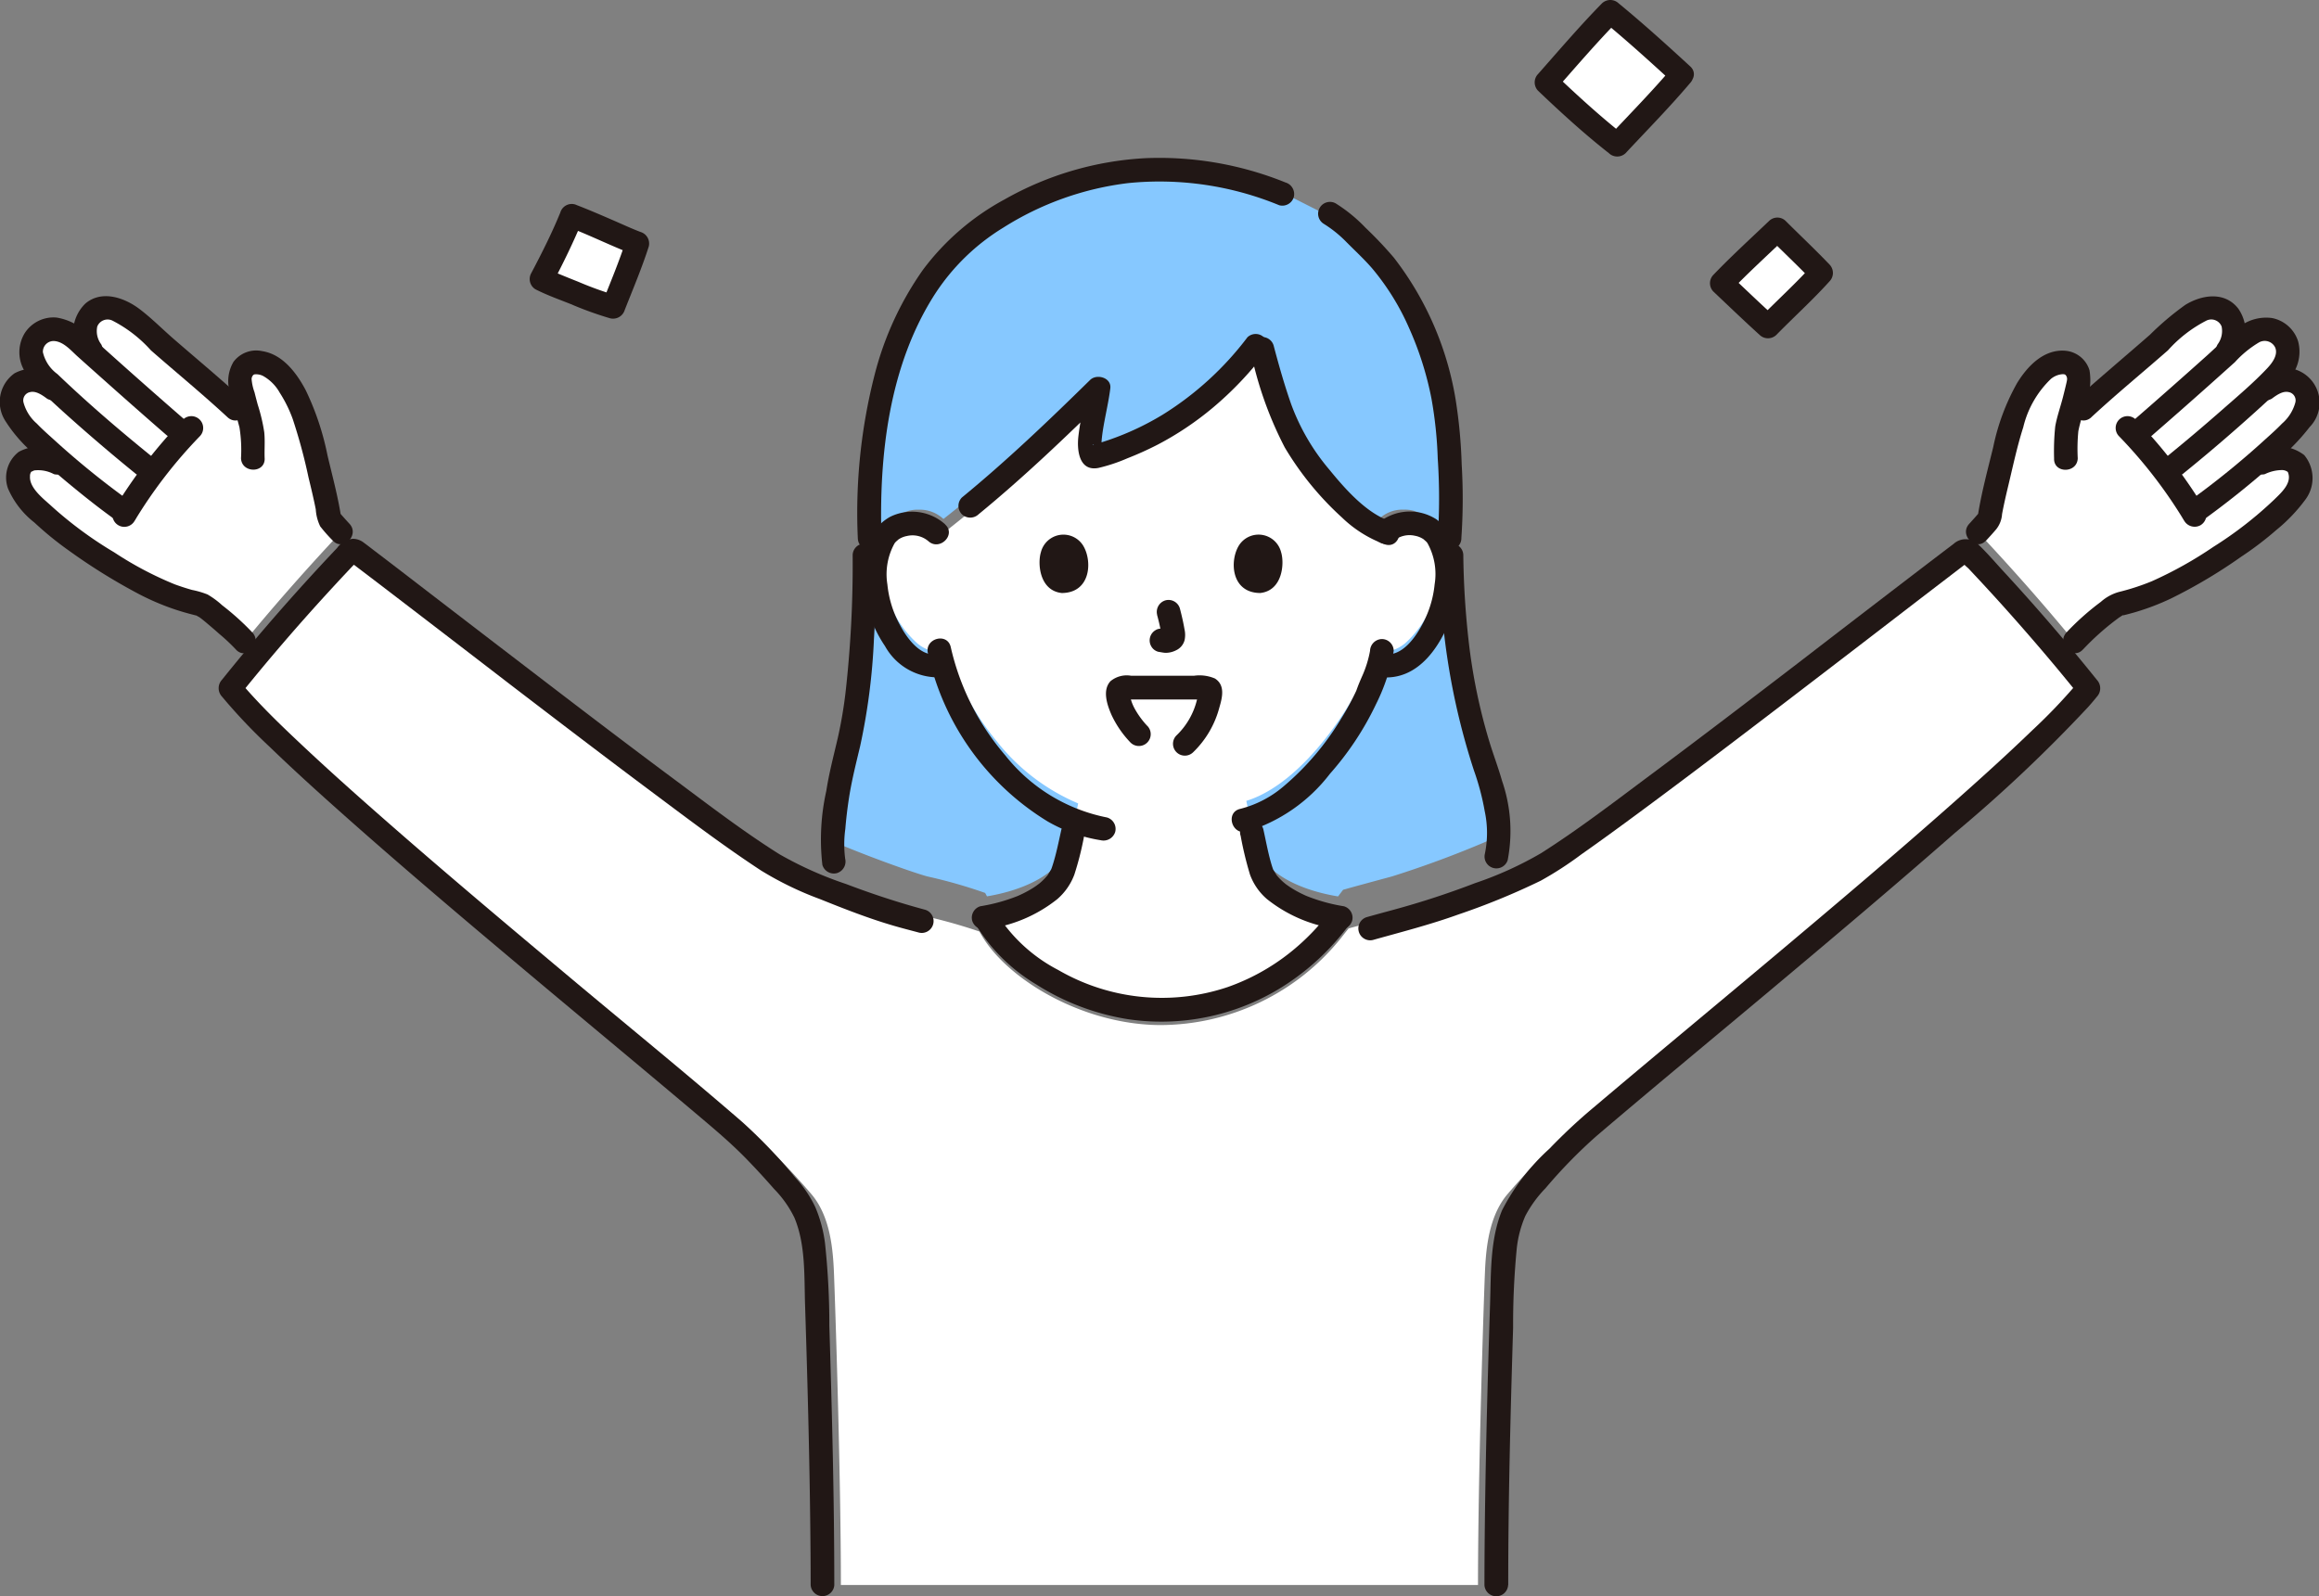 <svg xmlns="http://www.w3.org/2000/svg" width="159.747" height="110" viewBox="0 0 159.747 110">
  <rect x="0" y="0" width="159.747" height="110" fill="#808080" stroke="none"/>
  <g id="_11369" data-name="11369" transform="translate(0 -0.002)">
    <path id="パス_6344" data-name="パス 6344" d="M412.233,68.12a1.86,1.86,0,0,0,.122-1.664,1.507,1.507,0,0,0-1.667-.692,4.317,4.317,0,0,0-1.406.812c.3-.28.585-.549.849-.8a2.935,2.935,0,0,0,1.029-1.822,1.553,1.553,0,0,0-1.236-1.614,2.417,2.417,0,0,0-2.072.846q-.479.434-.975.88l.155-.247a4.515,4.515,0,0,0,.417-1.1,1.662,1.662,0,0,0-.729-1.63,1.85,1.85,0,0,0-1.664.014,4.918,4.918,0,0,0-1.353.915c-1.644,1.528-5,4.309-6.648,5.835,0,0-.438.408-1.04.965.293-1.081.475-1.7.744-2.887a1.207,1.207,0,0,0-.243-1.03,1.1,1.1,0,0,0-.574-.355c-1.228-.175-2.143.853-2.777,1.919a16.753,16.753,0,0,0-1.65,4.751c-.29,1.217-.718,2.866-.91,4.109-.262.3-.53.6-.8.9,2.268,2.409,4.5,4.937,6.564,7.446l.115-.136a21.088,21.088,0,0,1,2.984-2.523c2.756-.649,4.272-1.582,6.918-3.216a29.907,29.907,0,0,0,3.5-2.573,12.314,12.314,0,0,0,1.8-1.871,1.829,1.829,0,0,0,.267-1.674,1.236,1.236,0,0,0-1.315-.738,3.977,3.977,0,0,0-1.622.472c.8-.686,1.537-1.349,2.116-1.9A6.206,6.206,0,0,0,412.233,68.12Z" transform="translate(-253.562 -39.563)" fill="#fff"/>
    <path id="パス_6345" data-name="パス 6345" d="M18.38,83.533l.115.136c2.064-2.509,4.3-5.037,6.564-7.446-.27-.3-.538-.594-.8-.9-.193-1.243-.62-2.892-.91-4.109a16.776,16.776,0,0,0-1.65-4.751c-.634-1.067-1.549-2.094-2.777-1.919a1.1,1.1,0,0,0-.574.355,1.208,1.208,0,0,0-.243,1.03c.267,1.189.45,1.805.744,2.887l-1.04-.965c-1.645-1.528-5-4.311-6.649-5.837A4.913,4.913,0,0,0,9.807,61.1a1.85,1.85,0,0,0-1.664-.014,1.662,1.662,0,0,0-.729,1.63,4.532,4.532,0,0,0,.417,1.1l.155.247q-.495-.445-.975-.88a2.422,2.422,0,0,0-2.072-.846A1.553,1.553,0,0,0,3.7,63.951a2.938,2.938,0,0,0,1.029,1.822c.263.255.547.525.849.8a4.313,4.313,0,0,0-1.406-.812,1.506,1.506,0,0,0-1.667.692,1.86,1.86,0,0,0,.121,1.664,6.207,6.207,0,0,0,1.1,1.384c.579.556,1.316,1.219,2.116,1.9a3.98,3.98,0,0,0-1.622-.472,1.235,1.235,0,0,0-1.315.738,1.828,1.828,0,0,0,.267,1.674,12.331,12.331,0,0,0,1.8,1.871,29.929,29.929,0,0,0,3.5,2.573c2.646,1.635,4.163,2.567,6.918,3.216A21.024,21.024,0,0,1,18.38,83.533Z" transform="translate(-1.561 -39.564)" fill="#fff"/>
    <path id="パス_6346" data-name="パス 6346" d="M88.777,175.17c0-7.737-.4-19.6-.477-21.518-.07-1.686-.271-3.905-1.556-5.414a50.79,50.79,0,0,0-4.107-4.27c-9.849-8.151-31.235-24.922-35.919-30.583,2.6-3.148,5.514-6.369,8.469-9.378a.367.367,0,0,1,.464-.037c6.151,4.508,25.1,18.866,29.881,21.7a60.747,60.747,0,0,0,8.684,3.339,36.291,36.291,0,0,1,4.11,1.138c1.65,3.138,6.945,6.4,12.407,6.444a16.012,16.012,0,0,0,12.5-6l.12-.155.4-.505c.875-.241,2.284-.608,3.472-.921a60.664,60.664,0,0,0,8.684-3.339c4.783-2.831,23.73-17.19,29.881-21.7a.367.367,0,0,1,.464.037c2.955,3.009,5.867,6.229,8.469,9.378-4.681,5.661-26.069,22.432-35.916,30.583a50.788,50.788,0,0,0-4.107,4.27c-1.285,1.509-1.488,3.729-1.557,5.414-.079,1.923-.477,13.781-.477,21.518Z" transform="translate(-30.852 -65.958)" fill="#fff"/>
    <path id="パス_6347" data-name="パス 6347" d="M206.714,80.7c-2.329-1.35-4.8-4.693-5.671-6.319A34.928,34.928,0,0,1,199,68.254a20.856,20.856,0,0,1-10.975,7.629c-1.069.318-.061-3.074.128-4.677a113.645,113.645,0,0,1-10.786,9.625,2.386,2.386,0,0,0-1.734-.64,2.215,2.215,0,0,0-1.99,1.106,6.625,6.625,0,0,0-.194,4.671,7.221,7.221,0,0,0,2.118,3.434,2.59,2.59,0,0,0,2.143.561,17.935,17.935,0,0,0,3.337,6.191,14.19,14.19,0,0,0,5.6,4.274,26.664,26.664,0,0,1-.887,3.439c-.66,1.4-2.687,2.521-5.394,2.971,1.735,3.064,6.745,6.164,11.91,6.208a15.383,15.383,0,0,0,12.127-6l.153-.2c-2.717-.448-4.754-1.572-5.42-2.974a37.094,37.094,0,0,1-.9-3.61c4.134-1.285,7.557-7.12,8.125-8.66.1-.308.4-.932.642-1.632l.14.023a2.63,2.63,0,0,0,2.029-.586,7.216,7.216,0,0,0,2.118-3.434A6.625,6.625,0,0,0,211.1,81.3a2.215,2.215,0,0,0-1.99-1.106,2.343,2.343,0,0,0-1.865.781A5.565,5.565,0,0,1,206.714,80.7Z" transform="translate(-112.392 -44.088)" fill="#fff"/>
    <path id="パス_6348" data-name="パス 6348" d="M109.181,43.769c-.566,1.4-1.358,3-2.08,4.368.467.24,3.986,1.67,4.948,1.915.585-1.491,1.193-2.913,1.659-4.381C112.938,45.385,110.758,44.366,109.181,43.769Z" transform="translate(-69.788 -28.903)" fill="#fff"/>
    <path id="パス_6349" data-name="パス 6349" d="M344.223,46.547c-1.264,1.207-2.811,2.641-3.83,3.707,1.075,1.019,2.188,2.085,3.184,2.986,1.137-1.165,2.533-2.429,3.665-3.693C346.752,49.031,345.157,47.482,344.223,46.547Z" transform="translate(-221.798 -30.738)" fill="#fff"/>
    <path id="パス_6350" data-name="パス 6350" d="M314.935,6.719c-1.622-1.491-3.358-3.056-4.924-4.339-1.585,1.613-2.981,3.264-4.4,4.868.967.923,3.321,3.085,4.877,4.3C311.681,10.276,314.03,7.795,314.935,6.719Z" transform="translate(-199.092 -1.57)" fill="#fff"/>
    <path id="パス_6351" data-name="パス 6351" d="M170.708,83.131a34.388,34.388,0,0,1,3.986,1.138c.04.078.084.157.128.235,2.7-.451,4.729-1.572,5.388-2.97A26.6,26.6,0,0,0,181.1,78.1a14.19,14.19,0,0,1-5.6-4.274,17.935,17.935,0,0,1-3.337-6.191,2.591,2.591,0,0,1-2.143-.561,7.216,7.216,0,0,1-2.118-3.434,6.625,6.625,0,0,1,.194-4.671,2.215,2.215,0,0,1,1.99-1.106,2.386,2.386,0,0,1,1.734.64A113.774,113.774,0,0,0,182.6,48.873c-.189,1.6-1.2,4.995-.128,4.677a20.855,20.855,0,0,0,10.975-7.629,34.936,34.936,0,0,0,2.044,6.129c.867,1.625,3.342,4.969,5.671,6.319a5.564,5.564,0,0,0,.529.272,2.343,2.343,0,0,1,1.865-.781,2.215,2.215,0,0,1,1.99,1.106,6.625,6.625,0,0,1,.194,4.671,7.221,7.221,0,0,1-2.118,3.434,2.63,2.63,0,0,1-2.029.586l-.14-.023c-.24.7-.541,1.324-.642,1.632-.568,1.541-3.991,7.376-8.125,8.66a37.093,37.093,0,0,0,.9,3.61c.665,1.4,2.7,2.527,5.419,2.974l.346-.457c.849-.241,2.215-.608,3.368-.921a70.438,70.438,0,0,0,6.654-2.472,4.208,4.208,0,0,0,.17-1.189,14.6,14.6,0,0,0-.922-5,43.648,43.648,0,0,1-2.336-14.641,53.652,53.652,0,0,0-.1-7.243c-.331-4.647-2.409-9.837-5.4-12.721a13.652,13.652,0,0,0-2.76-2.415l-2.67-1.35a21.7,21.7,0,0,0-8.68-1.664,21.265,21.265,0,0,0-13.663,5.341c-3.918,3.751-6.4,10.6-6.089,20.05h0c0,6.4-.525,11.021-1.26,13.646a31.026,31.026,0,0,0-.945,6.613,4.359,4.359,0,0,0,.091.89C167.012,81.894,169.791,82.882,170.708,83.131Z" transform="translate(-106.831 -22.741)" fill="#86c8ff"/>
    <path id="パス_6352" data-name="パス 6352" d="M106.817,41.97c-.582,1.426-1.28,2.81-2,4.173a.826.826,0,0,0,.292,1.115c.784.4,1.63.7,2.445,1.024a23.836,23.836,0,0,0,2.7.974.839.839,0,0,0,1-.569c.572-1.454,1.183-2.893,1.659-4.381a.834.834,0,0,0-.569-1c-.581-.219-1.149-.484-1.858-.792-.883-.384-1.768-.766-2.669-1.11a.822.822,0,0,0-1,.57.833.833,0,0,0,.569,1c1.528.582,2.99,1.324,4.527,1.9l-.568-1c-.475,1.488-1.087,2.928-1.659,4.381l1-.57a23.228,23.228,0,0,1-2.623-.945q-.711-.281-1.418-.574l-.17-.071c.08.034.115.049.014.006-.081-.034-.163-.07-.245-.106-.1-.046-.21-.092-.312-.143l.292,1.115c.785-1.49,1.526-3,2.162-4.562a.82.82,0,0,0-.569-1A.835.835,0,0,0,106.817,41.97Z" transform="translate(-68.221 -27.321)" fill="#211715"/>
    <path id="パス_6353" data-name="パス 6353" d="M342.07,44.383c-1.285,1.226-2.6,2.425-3.83,3.707a.826.826,0,0,0,0,1.153c1.056,1,2.106,2.008,3.184,2.986a.83.83,0,0,0,1.153,0c1.213-1.24,2.5-2.4,3.665-3.693a.833.833,0,0,0,0-1.153c-.979-1.026-2.015-2-3.018-3a.816.816,0,0,0-1.153,1.155c1,1,2.04,1.974,3.019,3V47.384c-1.161,1.291-2.451,2.454-3.665,3.693h1.153c-1.078-.977-2.128-1.985-3.184-2.986v1.153c1.23-1.282,2.547-2.479,3.83-3.707C343.984,44.81,342.83,43.659,342.07,44.383Z" transform="translate(-220.211 -29.151)" fill="#211715"/>
    <path id="パス_6354" data-name="パス 6354" d="M313.938,4.573c-1.611-1.48-3.233-2.95-4.924-4.339a.834.834,0,0,0-1.153,0c-1.53,1.562-2.95,3.226-4.4,4.868a.829.829,0,0,0,0,1.153c1.566,1.494,3.175,2.965,4.877,4.3a.833.833,0,0,0,1.153,0c1.491-1.6,3.031-3.161,4.443-4.83a.836.836,0,0,0,0-1.153.821.821,0,0,0-1.153,0c-1.412,1.669-2.952,3.233-4.443,4.83h1.153c-1.7-1.337-3.311-2.809-4.877-4.3V6.254c1.446-1.64,2.866-3.3,4.4-4.868h-1.153c1.691,1.389,3.313,2.86,4.924,4.339C313.557,6.434,314.713,5.284,313.938,4.573Z" transform="translate(-197.509)" fill="#211715"/>
    <path id="パス_6355" data-name="パス 6355" d="M388.812,82.272c.238-.257.475-.517.7-.783a1.874,1.874,0,0,0,.4-1.039c.124-.666.277-1.327.435-1.986.32-1.338.607-2.695,1.027-4.007a6.8,6.8,0,0,1,1.909-3.33,1.465,1.465,0,0,1,.577-.288c.2-.041.361-.053.43.026.153.178.1.343.055.551q-.116.5-.245,1c-.17.66-.408,1.32-.525,1.991a16.6,16.6,0,0,0-.079,2.2c-.043,1.049,1.587,1.047,1.63,0a12.574,12.574,0,0,1,.041-1.874c.128-.654.355-1.3.521-1.943a4.175,4.175,0,0,0,.248-2.251,1.906,1.906,0,0,0-1.7-1.35c-1.469-.1-2.581,1.076-3.286,2.226a15.21,15.21,0,0,0-1.643,4.4c-.384,1.577-.815,3.156-1.066,4.761l.21-.36q-.394.454-.8.9c-.713.769.438,1.925,1.153,1.155Z" transform="translate(-251.998 -45.022)" fill="#211715"/>
    <path id="パス_6356" data-name="パス 6356" d="M437.377,74.849c.328-.244.764-.555,1.164-.46a.579.579,0,0,1,.464.725,2.943,2.943,0,0,1-.914,1.444c-.368.384-.764.734-1.155,1.087a57.59,57.59,0,0,1-5.356,4.335.837.837,0,0,0-.292,1.115.822.822,0,0,0,1.115.292,61.338,61.338,0,0,0,5.268-4.218,14.292,14.292,0,0,0,2.32-2.369,2.4,2.4,0,1,0-3.435-3.36.84.84,0,0,0-.292,1.115.821.821,0,0,0,1.115.292Z" transform="translate(-280.89 -47.371)" fill="#211715"/>
    <path id="パス_6357" data-name="パス 6357" d="M422.531,70.794q1.9-1.652,3.78-3.326.942-.84,1.88-1.684a7.227,7.227,0,0,1,1.657-1.358.8.8,0,0,1,1.121.356c.211.509-.22,1.072-.549,1.422-.963,1.022-2.058,1.943-3.112,2.869q-1.856,1.632-3.774,3.192a.82.82,0,0,0,0,1.153.834.834,0,0,0,1.153,0q1.948-1.579,3.828-3.239.954-.84,1.889-1.7a11.952,11.952,0,0,0,1.645-1.7,2.79,2.79,0,0,0,.5-2.419,2.358,2.358,0,0,0-1.8-1.615,3.021,3.021,0,0,0-2.429.752c-.73.577-1.4,1.245-2.094,1.868q-2.407,2.157-4.846,4.279c-.793.689.364,1.838,1.153,1.153Z" transform="translate(-274.237 -40.829)" fill="#211715"/>
    <path id="パス_6358" data-name="パス 6358" d="M410.108,66.881c1.714-1.586,3.521-3.071,5.278-4.609A9.123,9.123,0,0,1,418,60.243a.765.765,0,0,1,1.08.387,1.539,1.539,0,0,1-.272,1.229.815.815,0,0,0,1.407.823,2.869,2.869,0,0,0,.021-3.272c-.921-1.206-2.5-.981-3.66-.266a19.738,19.738,0,0,0-2.429,2.053c-.857.75-1.723,1.49-2.585,2.234s-1.756,1.512-2.605,2.3c-.772.713.383,1.865,1.153,1.153Z" transform="translate(-266.042 -38.133)" fill="#211715"/>
    <path id="パス_6359" data-name="パス 6359" d="M418.014,83.637a32.492,32.492,0,0,1,4.491,5.831.833.833,0,0,0,1.115.292.823.823,0,0,0,.292-1.115,34.417,34.417,0,0,0-4.746-6.161.815.815,0,1,0-1.153,1.153Z" transform="translate(-272.034 -53.569)" fill="#211715"/>
    <path id="パス_6360" data-name="パス 6360" d="M48.813,76.6c-.025-.6.034-1.206-.028-1.806a12.189,12.189,0,0,0-.451-1.906q-.114-.424-.221-.849a3.43,3.43,0,0,1-.2-.92.433.433,0,0,1,.106-.255c.034-.039.15-.08.066-.05a1.058,1.058,0,0,1,.611.1,2.991,2.991,0,0,1,1.151,1.151,9.047,9.047,0,0,1,.9,1.821,37.533,37.533,0,0,1,1.087,4.023c.178.731.354,1.462.5,2.2a3.1,3.1,0,0,0,.306,1.173,10.554,10.554,0,0,0,.865.979c.713.772,1.865-.383,1.153-1.155q-.408-.441-.8-.9l.21.36c-.221-1.411-.6-2.793-.927-4.182a18.816,18.816,0,0,0-1.5-4.486c-.621-1.178-1.583-2.468-2.989-2.688a1.951,1.951,0,0,0-1.985.735,2.625,2.625,0,0,0-.172,2.318c.179.739.389,1.468.583,2.2a9.825,9.825,0,0,1,.106,2.126c.043,1.045,1.674,1.051,1.63,0Z" transform="translate(-30.582 -45.012)" fill="#211715"/>
    <path id="パス_6361" data-name="パス 6361" d="M5,88.408a3.086,3.086,0,0,0-2.861.034A2.233,2.233,0,0,0,1.4,90.975,5.984,5.984,0,0,0,3.213,93.31,22.717,22.717,0,0,0,5.59,95.245a40.474,40.474,0,0,0,4.9,3.035,17.256,17.256,0,0,0,2.375,1.009c.432.145.87.272,1.312.382a2.589,2.589,0,0,0,.286.068c.019-.023-.123-.091-.1-.043s.178.113.22.142.1.075.154.113c-.119-.089.036.028.068.055q.182.146.361.3.41.343.809.7a12.738,12.738,0,0,1,1.116,1.05c.7.788,1.845-.368,1.153-1.153a17.828,17.828,0,0,0-2.093-1.89,5.776,5.776,0,0,0-1.009-.744,5.931,5.931,0,0,0-1.073-.314q-.6-.17-1.189-.386a23.931,23.931,0,0,1-4.162-2.2,27.016,27.016,0,0,1-4.292-3.158c-.535-.5-1.572-1.257-1.513-2.088a.49.49,0,0,1,.1-.328c-.056.051.156-.063.19-.073a2.3,2.3,0,0,1,1.358.257.82.82,0,0,0,1-.567.835.835,0,0,0-.57-1Z" transform="translate(-0.846 -57.306)" fill="#211715"/>
    <path id="パス_6362" data-name="パス 6362" d="M4.072,73.429A2.712,2.712,0,0,0,1,73.083a2.417,2.417,0,0,0-.636,3.273,10,10,0,0,0,2.268,2.51Q3.9,80,5.219,81.075c.978.8,1.974,1.574,3.006,2.3a.822.822,0,0,0,1.115-.292.833.833,0,0,0-.292-1.115,57.541,57.541,0,0,1-5.357-4.335c-.392-.353-.791-.706-1.155-1.087A2.931,2.931,0,0,1,1.622,75.1a.58.58,0,0,1,.463-.725c.4-.095.837.217,1.165.46a.821.821,0,0,0,1.115-.292A.834.834,0,0,0,4.072,73.429Z" transform="translate(0 -47.358)" fill="#211715"/>
    <path id="パス_6363" data-name="パス 6363" d="M15.191,69.6q-2.17-1.887-4.313-3.8-1.075-.96-2.143-1.927a3.936,3.936,0,0,0-2.244-1.2,2.358,2.358,0,0,0-2.173,1.042,2.524,2.524,0,0,0-.1,2.518,6.349,6.349,0,0,0,1.53,1.82q.9.849,1.827,1.669,2.111,1.879,4.306,3.662a.84.84,0,0,0,1.153,0,.822.822,0,0,0,0-1.153c-2.228-1.805-4.415-3.68-6.484-5.665a2.575,2.575,0,0,1-1-1.506.736.736,0,0,1,.815-.766c.624.061,1.121.648,1.555,1.042Q8.849,66.17,9.783,67q2.116,1.889,4.257,3.751c.789.685,1.946-.463,1.153-1.153Z" transform="translate(-2.595 -40.79)" fill="#211715"/>
    <path id="パス_6364" data-name="パス 6364" d="M26.638,65.7c-1.585-1.466-3.251-2.845-4.88-4.261-.781-.679-1.527-1.438-2.356-2.06-1.043-.781-2.6-1.31-3.712-.356a2.788,2.788,0,0,0-.311,3.629.816.816,0,0,0,1.408-.823,1.515,1.515,0,0,1-.272-1.229.765.765,0,0,1,1.08-.387,9.167,9.167,0,0,1,2.615,2.03c1.757,1.538,3.566,3.022,5.278,4.609.769.713,1.925-.438,1.153-1.153Z" transform="translate(-9.814 -38.101)" fill="#211715"/>
    <path id="パス_6365" data-name="パス 6365" d="M27.671,82.483a34.42,34.42,0,0,0-4.746,6.161.815.815,0,0,0,1.408.823,32.509,32.509,0,0,1,4.491-5.831.816.816,0,0,0-1.155-1.153Z" transform="translate(-15.066 -53.567)" fill="#211715"/>
    <path id="パス_6366" data-name="パス 6366" d="M284.734,107.677a47.778,47.778,0,0,0,2.362,14.86,17.35,17.35,0,0,1,.745,2.819,7.11,7.11,0,0,1,.008,2.934.816.816,0,0,0,1.572.433,10.616,10.616,0,0,0-.384-5.455c-.264-.924-.607-1.825-.887-2.744a39.183,39.183,0,0,1-1.405-6.792,58.527,58.527,0,0,1-.381-6.053.816.816,0,0,0-1.63,0Z" transform="translate(-185.563 -69.452)" fill="#211715"/>
    <path id="パス_6367" data-name="パス 6367" d="M164,128.606a7.7,7.7,0,0,1,.01-2.033q.088-1.073.253-2.136c.187-1.219.49-2.4.773-3.594a43.452,43.452,0,0,0,.947-7.366c.117-1.932.161-3.867.163-5.8a.816.816,0,0,0-1.63,0,78.738,78.738,0,0,1-.493,9.511,30.276,30.276,0,0,1-.531,3.106c-.281,1.216-.6,2.409-.79,3.645a15.382,15.382,0,0,0-.272,5.1.823.823,0,0,0,1,.57.832.832,0,0,0,.569-1Z" transform="translate(-105.78 -69.446)" fill="#211715"/>
    <path id="パス_6368" data-name="パス 6368" d="M408.5,102.061a17.883,17.883,0,0,1,2.347-2.095c.022-.018.128-.1.008-.006.051-.038.1-.077.154-.113a1.577,1.577,0,0,0,.186-.123c.065-.062.146.011-.092.031a1.186,1.186,0,0,0,.165-.041c.274-.068.548-.139.819-.218a16.934,16.934,0,0,0,2.453-.935,35.678,35.678,0,0,0,4.848-2.883,23,23,0,0,0,2.413-1.834,11.487,11.487,0,0,0,2.032-2.13,2.474,2.474,0,0,0-.1-3.044,2.91,2.91,0,0,0-3.14-.256.841.841,0,0,0-.569,1,.82.82,0,0,0,1,.57,2.762,2.762,0,0,1,1.2-.281.683.683,0,0,1,.324.093c.059.037.057.034.083.11.25.721-.5,1.375-.954,1.823A26.473,26.473,0,0,1,417.468,95a27.265,27.265,0,0,1-4.232,2.364,15.706,15.706,0,0,1-2.26.737,3.125,3.125,0,0,0-1.252.684,17.988,17.988,0,0,0-2.377,2.118c-.692.784.457,1.941,1.153,1.153Z" transform="translate(-265.006 -57.312)" fill="#211715"/>
    <path id="パス_6369" data-name="パス 6369" d="M274.474,173.631c0-5.907.157-11.815.336-17.718a54.245,54.245,0,0,1,.254-5.491,7.75,7.75,0,0,1,.585-2.214,8.206,8.206,0,0,1,1.391-1.912,34.509,34.509,0,0,1,3.52-3.606c3.873-3.3,7.792-6.539,11.691-9.805,4.366-3.659,8.724-7.326,13.005-11.085a101.8,101.8,0,0,0,9.165-8.662c.208-.234.411-.472.607-.716a.849.849,0,0,0,0-1.153q-3.088-3.848-6.435-7.477c-.566-.615-1.117-1.265-1.723-1.842a1.231,1.231,0,0,0-1.716-.055q-.791.6-1.579,1.2-4.538,3.469-9.062,6.956c-3.416,2.618-6.837,5.23-10.287,7.8-2.454,1.83-4.9,3.708-7.486,5.354a24.693,24.693,0,0,1-4.545,2.064,58.091,58.091,0,0,1-5.6,1.832c-.627.17-1.254.34-1.879.516a.816.816,0,0,0,.433,1.572c1.983-.556,3.963-1.061,5.9-1.761a48.631,48.631,0,0,0,5.666-2.325,24.39,24.39,0,0,0,2.8-1.817c1.335-.936,2.651-1.9,3.962-2.867,3.362-2.484,6.69-5.017,10.012-7.556q4.732-3.618,9.452-7.254l1.842-1.41.781-.6.357-.272a1.642,1.642,0,0,0,.159-.12c.015-.015.057-.031.066-.05q.157-.1-.17-.02-.327-.061-.157.072c.034.121.3.312.39.413l.445.475q.445.475.886.957.829.9,1.644,1.82,1.617,1.82,3.174,3.691.761.917,1.507,1.846V111.27a38.519,38.519,0,0,1-3.311,3.488c-1.669,1.611-3.391,3.169-5.125,4.71-4.239,3.765-8.572,7.424-12.914,11.071-4.057,3.406-8.137,6.784-12.18,10.206a37.572,37.572,0,0,0-3.025,2.83,14.815,14.815,0,0,0-3.264,4.245c-.828,2.019-.754,4.3-.823,6.453-.186,5.739-.336,11.485-.379,17.229q-.007,1.066-.008,2.131a.816.816,0,0,0,1.63,0Z" transform="translate(-170.578 -64.418)" fill="#211715"/>
    <path id="パス_6370" data-name="パス 6370" d="M86.765,173.592c0-5.953-.158-11.907-.34-17.856a53.043,53.043,0,0,0-.3-5.7,9.416,9.416,0,0,0-.657-2.456,8.131,8.131,0,0,0-1.387-2.058,35.6,35.6,0,0,0-3.637-3.816c-3.852-3.338-7.811-6.558-11.716-9.831-4.413-3.7-8.819-7.4-13.145-11.2-1.831-1.608-3.65-3.231-5.427-4.9-1.313-1.233-2.621-2.484-3.818-3.832q-.312-.351-.607-.716v1.153q2.986-3.72,6.215-7.237.825-.9,1.664-1.788c.036-.038.154-.127.167-.177l.056-.059-.426-.027c0,.006.166.126.177.134l.351.266q.8.607,1.6,1.217,4.418,3.38,8.825,6.774c3.3,2.526,6.6,5.047,9.927,7.532,2.445,1.826,4.887,3.679,7.441,5.352a22.693,22.693,0,0,0,4.046,1.963c1.664.669,3.357,1.335,5.082,1.837.58.17,1.167.318,1.75.475a.816.816,0,0,0,.433-1.572c-1.862-.5-3.668-1.095-5.472-1.781a25.486,25.486,0,0,1-4.585-2.051c-2.467-1.552-4.8-3.34-7.132-5.078-3.365-2.5-6.7-5.047-10.03-7.6q-4.554-3.487-9.1-6.985-.83-.636-1.662-1.269c-.238-.181-.473-.367-.715-.543a1.218,1.218,0,0,0-.753-.256,1.523,1.523,0,0,0-1.074.631q-3.328,3.515-6.427,7.238-.761.917-1.507,1.846a.849.849,0,0,0,0,1.153,38.34,38.34,0,0,0,3.282,3.461c1.641,1.586,3.334,3.119,5.039,4.635,4.218,3.75,8.529,7.393,12.851,11.022,4.038,3.39,8.1,6.754,12.124,10.158.987.835,1.948,1.672,2.85,2.6q.97,1,1.887,2.05a7.543,7.543,0,0,1,1.4,1.977c.784,1.863.672,4.03.737,6.021.185,5.716.334,11.435.377,17.153q.008,1.066.008,2.131a.816.816,0,0,0,1.63,0Z" transform="translate(-29.294 -64.379)" fill="#211715"/>
    <path id="パス_6371" data-name="パス 6371" d="M198.208,33.73a23.154,23.154,0,0,0-9.645-1.676A22.031,22.031,0,0,0,178.85,34.9a17.223,17.223,0,0,0-5.614,4.842,21.949,21.949,0,0,0-3.323,7.2,38.319,38.319,0,0,0-1.167,11.3c.034,1.046,1.664,1.051,1.63,0-.181-5.724.521-11.907,3.686-16.829a14.815,14.815,0,0,1,4.694-4.565,20.716,20.716,0,0,1,8.623-3.077,21.623,21.623,0,0,1,10.4,1.528.82.82,0,0,0,1-.569.835.835,0,0,0-.569-1Z" transform="translate(-109.654 -21.154)" fill="#211715"/>
    <path id="パス_6372" data-name="パス 6372" d="M270.321,64.088A39.516,39.516,0,0,0,270.344,59a34.841,34.841,0,0,0-.422-4.5,21.719,21.719,0,0,0-4.245-9.741,27.1,27.1,0,0,0-1.955-2.064,10.571,10.571,0,0,0-2.066-1.687.816.816,0,0,0-.823,1.408,8.231,8.231,0,0,1,1.607,1.3c.581.583,1.189,1.146,1.729,1.768a16.921,16.921,0,0,1,2.554,4.125,22.281,22.281,0,0,1,1.538,4.852,28.408,28.408,0,0,1,.433,4.13,40.968,40.968,0,0,1,0,5.5.822.822,0,0,0,.815.815.832.832,0,0,0,.815-.815Z" transform="translate(-169.654 -26.998)" fill="#211715"/>
    <path id="パス_6373" data-name="パス 6373" d="M247.091,67.471a25.556,25.556,0,0,0,2.341,6.6,21.055,21.055,0,0,0,3.947,4.836,8.35,8.35,0,0,0,2.959,1.849c1,.319,1.431-1.255.433-1.572-1.67-.531-3.146-2.21-4.268-3.582a14.884,14.884,0,0,1-2.625-4.5c-.469-1.334-.854-2.7-1.215-4.065A.816.816,0,0,0,247.091,67.471Z" transform="translate(-160.932 -43.243)" fill="#211715"/>
    <path id="パス_6374" data-name="パス 6374" d="M208.885,66.147a21.613,21.613,0,0,1-5.84,5.328,19.137,19.137,0,0,1-3.6,1.7q-.445.156-.9.291a1.81,1.81,0,0,0-.26.076c-.07.034-.113-.036.078-.008a.537.537,0,0,1,.272.094c.016.009.262.247.187.146.089.12.023.1.013-.019s.01.157.006.034c0-.046-.005-.092-.006-.138a4.86,4.86,0,0,1,.034-.611c.112-1.039.438-2.262.577-3.385.091-.736-.932-1.027-1.392-.577-2.85,2.8-5.743,5.565-8.833,8.1a.821.821,0,0,0,0,1.153.834.834,0,0,0,1.153,0c3.09-2.534,5.984-5.3,8.833-8.1l-1.392-.577a1.814,1.814,0,0,0-.03.2c-.022.139-.047.277-.073.416-.052.285-.109.57-.164.855-.117.606-.228,1.213-.3,1.827-.111.94.034,2.443,1.375,2.188a11.556,11.556,0,0,0,2-.665,22.174,22.174,0,0,0,2.109-.953,21.289,21.289,0,0,0,3.781-2.536,23.412,23.412,0,0,0,3.524-3.686.843.843,0,0,0,0-1.153.821.821,0,0,0-1.155,0Z" transform="translate(-122.961 -42.895)" fill="#211715"/>
    <path id="パス_6375" data-name="パス 6375" d="M252.877,126.9a7.583,7.583,0,0,1-.573,1.812c-.1.233-.2.462-.288.7-.025.066-.049.132-.073.2-.055.152-.032.078-.011.031a17.219,17.219,0,0,1-1.022,1.891,18.729,18.729,0,0,1-4.014,4.727,7.383,7.383,0,0,1-2.966,1.531c-1.022.238-.589,1.808.433,1.572a11.416,11.416,0,0,0,5.752-3.991,20.542,20.542,0,0,0,3.183-4.815,13.41,13.41,0,0,0,1.209-3.653.819.819,0,0,0-.815-.815.836.836,0,0,0-.815.815Z" transform="translate(-158.5 -82.055)" fill="#211715"/>
    <path id="パス_6376" data-name="パス 6376" d="M183.23,126.973a18.091,18.091,0,0,0,8.245,11.591,10.674,10.674,0,0,0,3.653,1.294.842.842,0,0,0,1-.569.821.821,0,0,0-.57-1,11.845,11.845,0,0,1-6.993-4.268,17.3,17.3,0,0,1-3.766-7.478c-.238-1.021-1.81-.589-1.572.433Z" transform="translate(-119.307 -81.962)" fill="#211715"/>
    <path id="パス_6377" data-name="パス 6377" d="M176.364,101.882a3.411,3.411,0,0,0-3.792-.509,3.328,3.328,0,0,0-1.646,2.3,8.592,8.592,0,0,0,1.3,6.605,4.165,4.165,0,0,0,4.015,2.136.82.82,0,0,0,.569-1,.837.837,0,0,0-1-.569c-1.17.157-2.079-1.127-2.551-2.015a7.3,7.3,0,0,1-.869-2.8,4.387,4.387,0,0,1,.521-2.88c-.1.14.048-.049.062-.061.031-.029.209-.18.166-.15a1.547,1.547,0,0,1,.6-.248,1.683,1.683,0,0,1,1.474.357c.778.7,1.934-.448,1.153-1.153Z" transform="translate(-111.261 -65.757)" fill="#211715"/>
    <path id="パス_6378" data-name="パス 6378" d="M272.544,103.029a1.682,1.682,0,0,1,1.474-.357,1.551,1.551,0,0,1,.6.248c-.042-.03.136.121.166.15s.165.2.062.061a4.38,4.38,0,0,1,.521,2.88,7.287,7.287,0,0,1-.869,2.8c-.472.887-1.38,2.173-2.551,2.015a.843.843,0,0,0-1,.571.82.82,0,0,0,.569,1c2.8.377,4.423-2.328,5.166-4.639a8.061,8.061,0,0,0,.238-3.639,3.725,3.725,0,0,0-1.4-2.56,3.379,3.379,0,0,0-4.125.31c-.781.7.374,1.854,1.153,1.153Z" transform="translate(-176.54 -65.752)" fill="#211715"/>
    <path id="パス_6379" data-name="パス 6379" d="M216.341,179.989c-.052.068-.1.139-.157.208-.138.181.1-.129-.042.055-.077.1-.154.191-.233.285q-.314.374-.654.721a15.418,15.418,0,0,1-1.534,1.384,14.734,14.734,0,0,1-4.223,2.323,14.226,14.226,0,0,1-11.686-1.173,11,11,0,0,1-4.2-3.83.816.816,0,0,0-1.408.823,12.192,12.192,0,0,0,4.1,4.005,16.631,16.631,0,0,0,6.274,2.387,15.694,15.694,0,0,0,11.64-2.88,16.811,16.811,0,0,0,3.532-3.484.82.82,0,0,0-.292-1.115.835.835,0,0,0-1.115.292Z" transform="translate(-124.916 -116.955)" fill="#211715"/>
    <path id="パス_6380" data-name="パス 6380" d="M193.132,169.7a9.85,9.85,0,0,0,4.853-2.054,4.143,4.143,0,0,0,1.183-1.695,21.139,21.139,0,0,0,.674-2.665.833.833,0,0,0-.569-1,.824.824,0,0,0-1,.569c-.189.847-.356,1.71-.629,2.535-.021.064-.045.126-.068.189-.061.174.079-.139-.009.014-.075.129-.148.255-.229.381-.092.142.09-.1-.034.046-.045.051-.089.1-.136.154a4.388,4.388,0,0,1-.333.322c-.019.017-.179.15-.119.1s-.139.1-.165.12q-.2.139-.408.261c-.159.094-.321.181-.486.263s-.331.157-.421.194a12.151,12.151,0,0,1-2.534.694.822.822,0,0,0-.569,1,.833.833,0,0,0,1,.569Z" transform="translate(-125.161 -105.684)" fill="#211715"/>
    <path id="パス_6381" data-name="パス 6381" d="M245.2,163.174a24.261,24.261,0,0,0,.649,2.7,4.049,4.049,0,0,0,1.183,1.7,9.871,9.871,0,0,0,4.854,2.054.838.838,0,0,0,1-.57.821.821,0,0,0-.569-1,12.079,12.079,0,0,1-2.535-.695c-.1-.039-.229-.1-.382-.175-.179-.088-.354-.181-.525-.283q-.209-.123-.408-.262c-.063-.044-.127-.089-.188-.136.122.1-.074-.066-.1-.085a4.392,4.392,0,0,1-.334-.322c-.047-.05-.09-.1-.136-.154-.142-.16.08.13-.034-.046-.076-.117-.145-.234-.216-.354-.113-.191.028.115-.023-.042-.02-.064-.044-.127-.064-.191-.264-.838-.413-1.714-.606-2.57a.815.815,0,1,0-1.572.433Z" transform="translate(-159.742 -105.611)" fill="#211715"/>
    <path id="パス_6382" data-name="パス 6382" d="M227.984,119.716a13.775,13.775,0,0,1,.324,1.484l-.029-.217a.9.9,0,0,1,.005.2l.029-.217a.486.486,0,0,1-.023.092l.082-.195a.382.382,0,0,1-.032.059l.127-.165a.309.309,0,0,1-.049.048l.165-.127a.972.972,0,0,1-.117.062l.195-.082a.839.839,0,0,1-.2.058l.217-.029a.811.811,0,0,1-.186,0l.217.029c-.07-.01-.139-.027-.209-.036a.615.615,0,0,0-.325-.014.606.606,0,0,0-.3.1.815.815,0,0,0-.292,1.115.781.781,0,0,0,.487.374c.164.022.324.064.491.071a1.581,1.581,0,0,0,.73-.175,1.066,1.066,0,0,0,.587-.7,1.737,1.737,0,0,0-.007-.749c-.081-.478-.191-.951-.314-1.421a.815.815,0,0,0-1-.57.831.831,0,0,0-.569,1Z" transform="translate(-148.276 -77.342)" fill="#211715"/>
    <path id="パス_6383" data-name="パス 6383" d="M205.751,106.954c-.248.806-.086,2.658,1.44,2.816,2.017-.012,2.125-2.252,1.445-3.305A1.6,1.6,0,0,0,205.751,106.954Z" transform="translate(-134.046 -68.907)" fill="#211715"/>
    <path id="パス_6384" data-name="パス 6384" d="M247.337,106.953c.248.806.086,2.658-1.44,2.816-2.017-.012-2.125-2.252-1.445-3.306A1.6,1.6,0,0,1,247.337,106.953Z" transform="translate(-159.088 -68.907)" fill="#211715"/>
    <path id="パス_6385" data-name="パス 6385" d="M221.473,137.056a5.914,5.914,0,0,1-.849-1.158,3.135,3.135,0,0,1-.246-.558,2.832,2.832,0,0,1-.094-.362c-.038-.219.065-.282-.26.029-.309.3-.3.23-.093.23h5.406c.225,0,.253.075-.066-.238-.281-.275-.221-.35-.278-.107q-.049.21-.107.416a5.029,5.029,0,0,1-1.4,2.408.816.816,0,1,0,1.155,1.153,6.63,6.63,0,0,0,1.8-3.077c.2-.679.421-1.541-.308-2a2.7,2.7,0,0,0-1.45-.187l-2.962,0h-1.347a1.758,1.758,0,0,0-1.434.374c-.583.629-.219,1.664.081,2.343a7.051,7.051,0,0,0,1.3,1.884.815.815,0,0,0,1.152-1.154Z" transform="translate(-142.444 -87.04)" fill="#211715"/>
  </g>
</svg>
